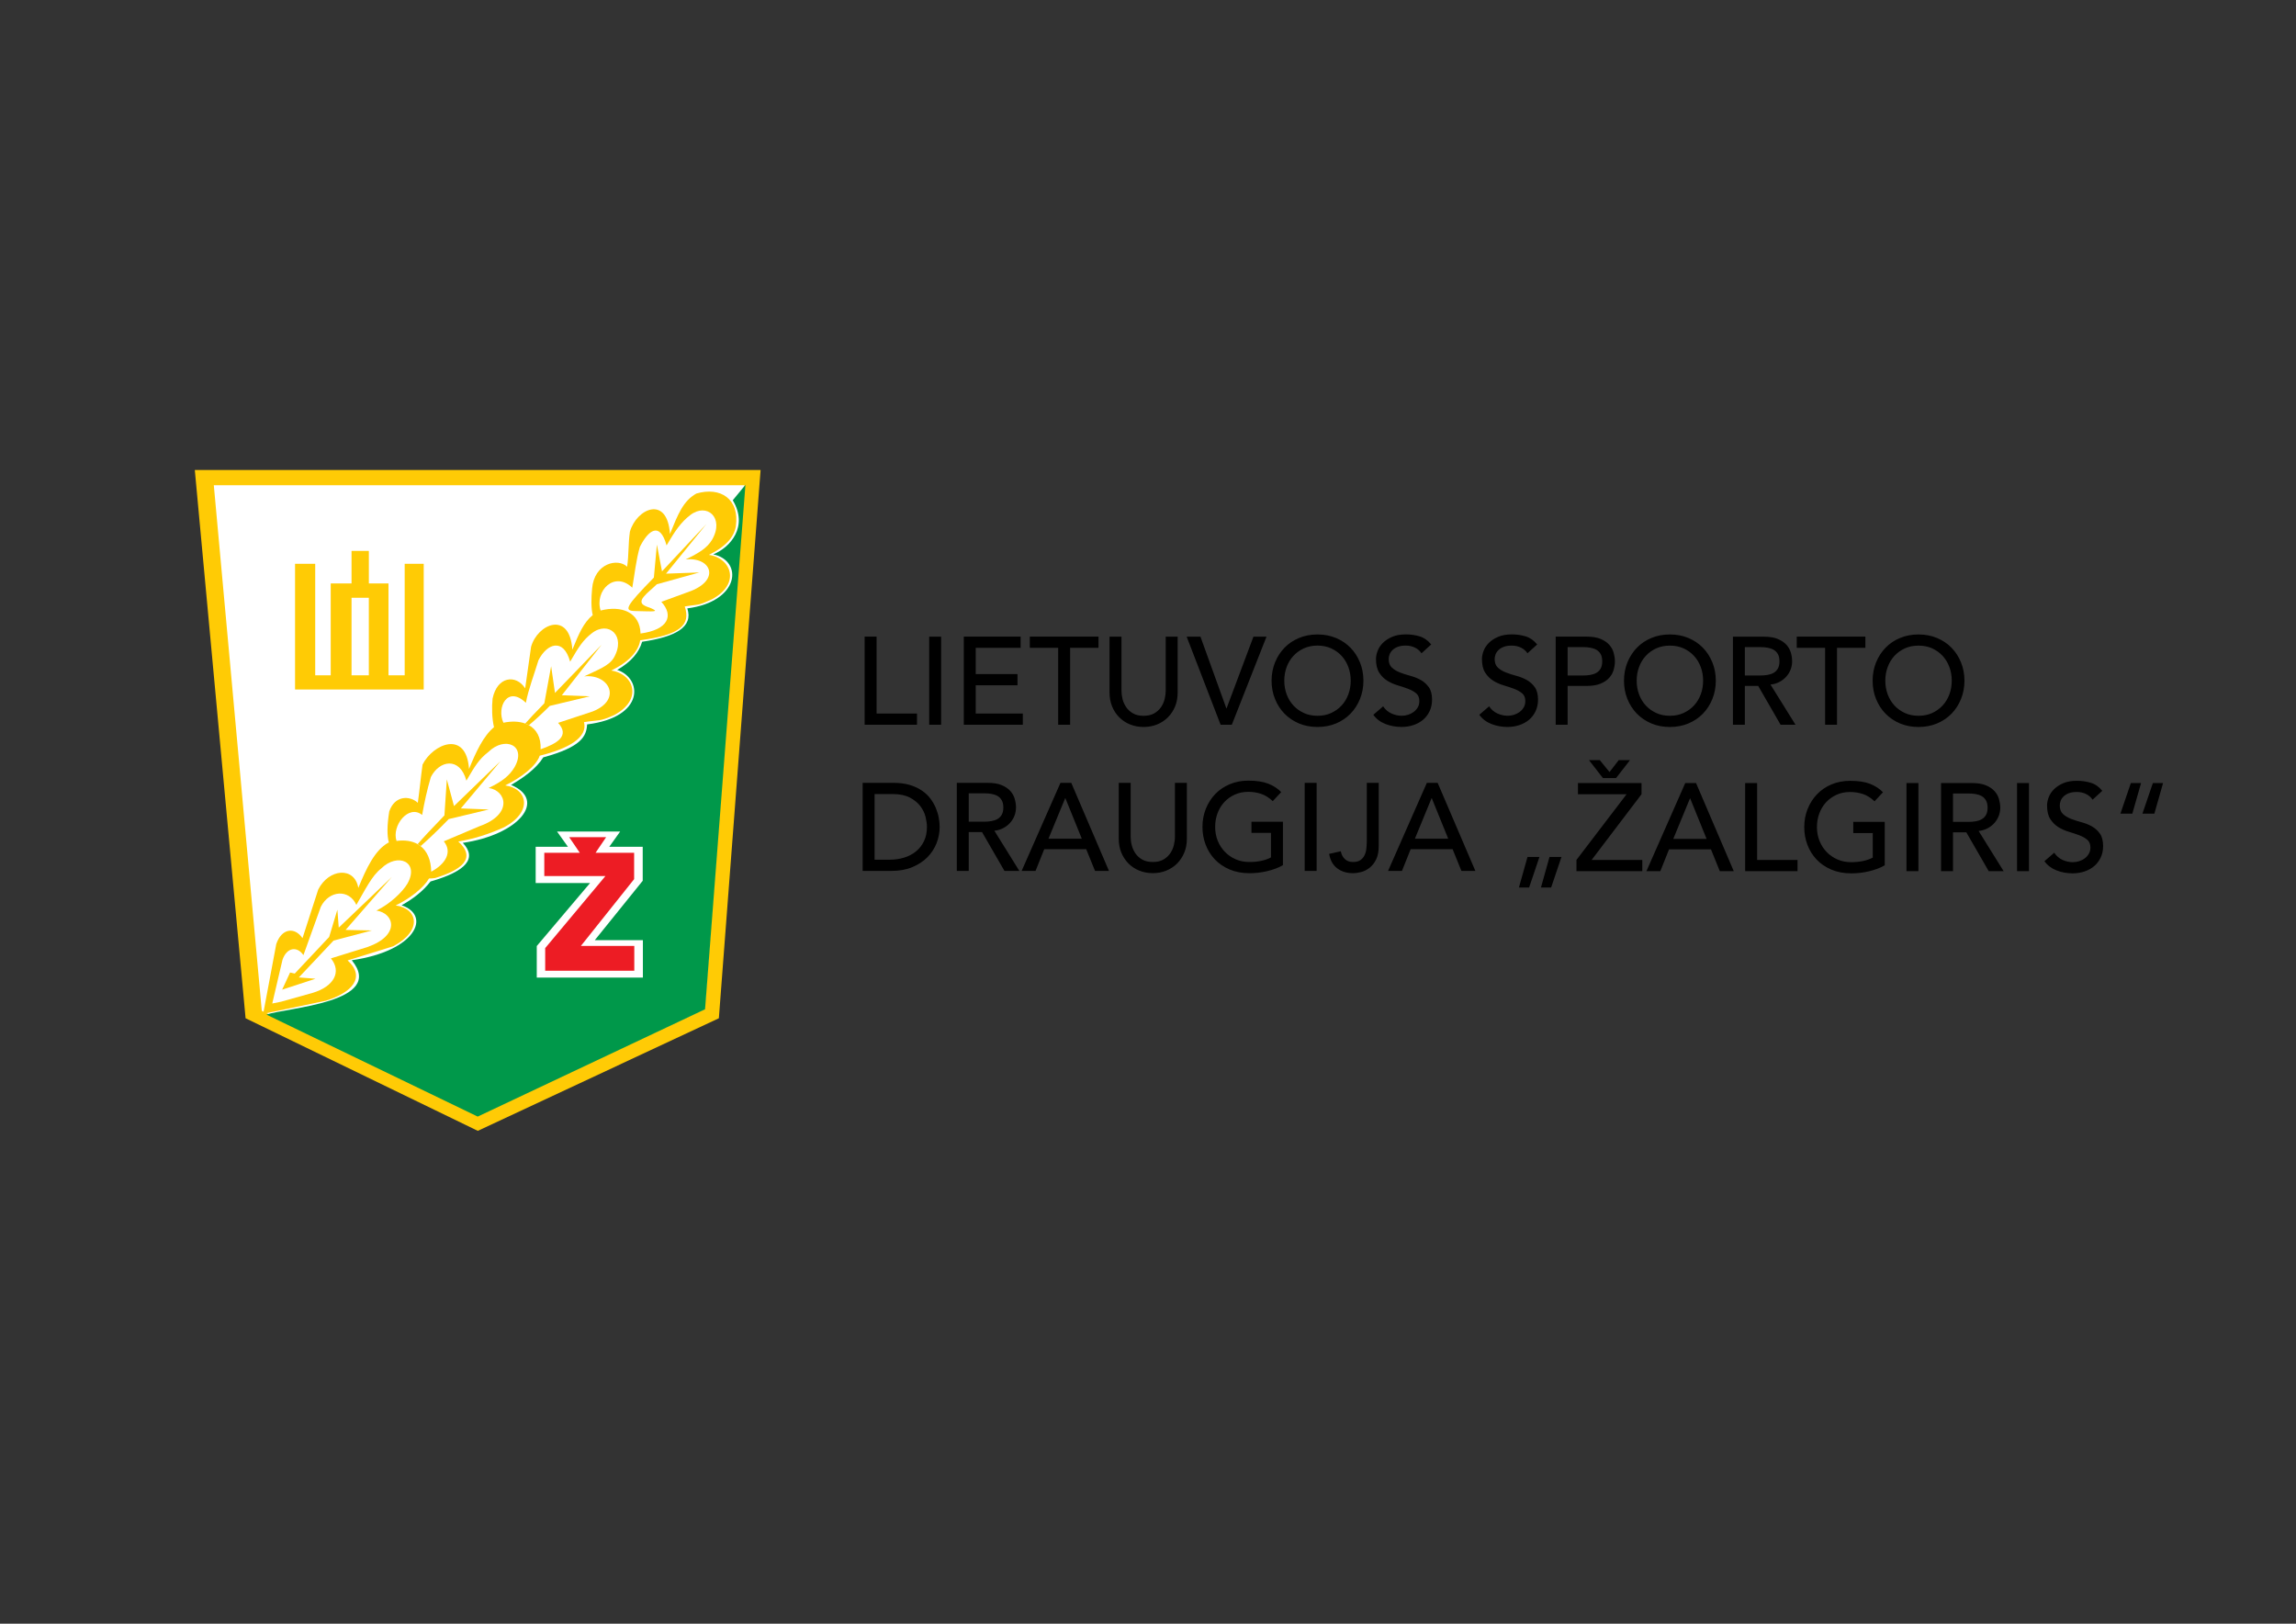 <?xml version="1.0" encoding="UTF-8"?>
<svg xmlns="http://www.w3.org/2000/svg" version="1.1" viewBox="0 0 841.89 595.28">
  <rect x="0" y="0" width="841.89" height="595.28" fill="#333333" stroke="none"/>
  <defs>
    <style>
      .cls-1 {
        fill: #fff;
      }

      .cls-1, .cls-2, .cls-3, .cls-4 {
        fill-rule: evenodd;
      }

      .cls-2 {
        fill: #00984a;
      }

      .cls-3 {
        fill: #ed1c24;
      }

      .cls-4 {
        fill: #ffcb05;
      }
    </style>
  </defs>
  <!-- Generator: Adobe Illustrator 28.7.7, SVG Export Plug-In . SVG Version: 1.2.0 Build 194)  -->
  <g>
    <g id="Layer_1">
      <g>
        <path d="M564.47,314.17h-4.37l-3.15,11.21h3.74l3.79-11.21ZM572.55,314.17h-4.38l-3.14,11.21h3.74l3.79-11.21ZM578.06,319.37h24.13v-4.11h-18.57l18.29-24.08v-4.11h-23.31v4.11h17.83l-18.38,24.08v4.11ZM587.74,285.25h4.83l5.11-6.57h-4.14l-3.37,4.37-3.56-4.37h-3.97l5.11,6.57ZM603.7,319.37h5.11l3.19-7.99h15.37l3.24,7.99h5.12l-13.83-32.29h-3.96l-14.23,32.29ZM613.55,307.55l6.12-14.82h.09l6.01,14.82h-12.22ZM639.91,319.37h19.2v-4.11h-14.82v-28.19h-4.38v32.29ZM679.55,301.3v4.11h7.15v8.99c-.97.54-2.15.96-3.53,1.25-1.38.29-2.85.44-4.4.44-1.8,0-3.45-.33-4.97-.98-1.52-.66-2.84-1.56-3.97-2.71-1.13-1.16-2.01-2.52-2.64-4.09-.64-1.56-.96-3.26-.96-5.08s.29-3.43.87-5,1.39-2.92,2.46-4.08c1.06-1.16,2.35-2.07,3.83-2.76,1.49-.69,3.16-1.03,5.02-1.03,1.64,0,3.21.26,4.7.75,1.49.5,2.9,1.39,4.24,2.67l3.1-3.33c-1.27-1.3-2.85-2.33-4.74-3.08-1.89-.74-4.32-1.11-7.3-1.11-2.46,0-4.72.43-6.79,1.29-2.06.87-3.84,2.06-5.31,3.59-1.48,1.52-2.63,3.31-3.47,5.38-.84,2.06-1.26,4.3-1.26,6.7s.39,4.45,1.16,6.5c.77,2.04,1.9,3.85,3.37,5.4,1.47,1.55,3.28,2.79,5.43,3.7,2.14.91,4.58,1.37,7.32,1.37.97,0,2.02-.06,3.13-.18,1.11-.12,2.2-.31,3.28-.57,1.08-.26,2.12-.57,3.13-.94,1-.37,1.9-.79,2.69-1.27v-15.92h-11.53ZM699.06,319.37h4.38v-32.29h-4.38v32.29ZM711.74,319.37h4.38v-14.23h4.88l8.21,14.23h5.47l-9.17-14.73c1.22-.12,2.32-.45,3.31-.98.99-.53,1.82-1.18,2.51-1.96.68-.77,1.2-1.64,1.57-2.59.37-.96.55-1.95.55-2.99s-.16-2.04-.46-3.13-.84-2.05-1.61-2.92c-.78-.87-1.83-1.59-3.17-2.15-1.34-.56-3.04-.84-5.11-.84h-11.36v32.29ZM716.12,290.91h5.75c.84,0,1.69.06,2.53.2.83.14,1.58.39,2.23.75.66.37,1.18.89,1.58,1.58.39.68.6,1.58.6,2.67s-.2,1.98-.6,2.67c-.39.68-.92,1.21-1.58,1.57-.65.37-1.39.62-2.23.76-.84.13-1.69.2-2.53.2h-5.75v-10.4ZM739.6,319.37h4.38v-32.29h-4.38v32.29ZM749.64,315.72c1.09,1.52,2.57,2.64,4.42,3.37,1.85.72,3.81,1.09,5.89,1.09,1.55,0,3.01-.23,4.37-.68,1.38-.46,2.56-1.11,3.56-1.96,1.01-.85,1.81-1.91,2.39-3.15.6-1.25.89-2.65.89-4.2,0-1.94-.39-3.48-1.18-4.58-.79-1.11-1.77-1.99-2.94-2.65-1.16-.65-2.45-1.16-3.82-1.52-1.38-.37-2.67-.78-3.83-1.23-1.17-.46-2.15-1.05-2.94-1.78-.79-.73-1.18-1.78-1.18-3.15,0-.49.09-1.02.29-1.6.19-.58.54-1.12,1.03-1.61.49-.5,1.13-.92,1.93-1.24.81-.31,1.82-.48,3.03-.48s2.42.26,3.42.78c1,.51,1.78,1.2,2.33,2.05l3.56-3.25c-1.22-1.49-2.63-2.48-4.25-2.96-1.61-.49-3.3-.72-5.06-.72-1.94,0-3.61.29-5,.88-1.38.6-2.51,1.34-3.39,2.22-.89.88-1.53,1.85-1.94,2.92-.4,1.06-.61,2.07-.61,3.01,0,2.1.39,3.77,1.18,5,.8,1.23,1.78,2.21,2.94,2.94,1.17.72,2.45,1.3,3.83,1.71,1.38.41,2.66.84,3.83,1.28,1.17.44,2.15.98,2.94,1.64.79.65,1.18,1.6,1.18,2.85,0,.88-.19,1.65-.6,2.32-.39.67-.9,1.24-1.52,1.69-.62.46-1.32.8-2.08,1.03-.75.23-1.5.35-2.23.35-1.31,0-2.58-.28-3.81-.84-1.23-.57-2.24-1.44-3.03-2.63l-3.6,3.11ZM785.08,287.07h-3.74l-3.83,11.22h4.37l3.2-11.22ZM793.15,287.07h-3.74l-3.83,11.22h4.38l3.19-11.22Z"/>
        <path d="M316.31,319.29h10.54c2.89,0,5.44-.45,7.64-1.37,2.21-.91,4.05-2.12,5.55-3.62,1.49-1.51,2.61-3.23,3.37-5.15.76-1.93,1.14-3.93,1.14-6,0-1.01-.11-2.1-.32-3.29-.21-1.18-.56-2.37-1.05-3.56-.49-1.18-1.15-2.34-1.98-3.47-.84-1.12-1.89-2.12-3.15-2.98-1.26-.87-2.75-1.56-4.47-2.08-1.72-.51-3.72-.77-6-.77h-11.27v32.28ZM320.69,291.11h6.57c2.61,0,4.74.44,6.38,1.3,1.64.87,2.92,1.93,3.86,3.17.93,1.25,1.56,2.56,1.89,3.94.33,1.38.5,2.59.5,3.63,0,2-.37,3.76-1.1,5.26-.72,1.5-1.71,2.76-2.96,3.76-1.25,1.01-2.7,1.76-4.36,2.26-1.66.5-3.41.75-5.26.75h-5.52v-24.09ZM350.84,319.29h4.37v-14.23h4.88l8.22,14.23h5.46l-9.16-14.73c1.21-.12,2.32-.45,3.3-.98.99-.53,1.82-1.19,2.51-1.96.69-.78,1.21-1.64,1.58-2.6.36-.95.54-1.95.54-2.98s-.15-2.04-.46-3.13c-.3-1.08-.84-2.05-1.61-2.92-.78-.86-1.83-1.58-3.17-2.14-1.34-.57-3.03-.84-5.11-.84h-11.35v32.28ZM355.21,290.84h5.75c.85,0,1.7.06,2.53.2.83.14,1.58.39,2.24.75.65.37,1.17.89,1.57,1.58.39.68.6,1.57.6,2.67s-.2,1.98-.6,2.67c-.39.68-.92,1.2-1.57,1.57-.66.37-1.4.61-2.24.75-.83.14-1.68.21-2.53.21h-5.75v-10.4ZM374.6,319.29h5.11l3.19-7.98h15.38l3.24,7.98h5.11l-13.82-32.28h-3.97l-14.23,32.28ZM384.45,307.48l6.12-14.83h.09l6.01,14.83h-12.22ZM410.22,287.01v20.47c0,1.89.32,3.59.95,5.13.64,1.53,1.52,2.86,2.65,3.99,1.12,1.13,2.45,1.99,3.96,2.59,1.52.61,3.16.92,4.93.92s3.4-.3,4.92-.92c1.52-.61,2.84-1.47,3.97-2.59,1.12-1.13,2-2.46,2.64-3.99.64-1.54.96-3.25.96-5.13v-20.47h-4.38v19.79c0,1.01-.14,2.05-.41,3.13-.28,1.08-.72,2.07-1.37,2.99-.64.91-1.48,1.66-2.51,2.24-1.03.58-2.31.86-3.82.86s-2.81-.28-3.83-.86c-1.04-.58-1.87-1.33-2.51-2.24-.63-.92-1.09-1.91-1.37-2.99-.28-1.07-.41-2.12-.41-3.13v-19.79h-4.37ZM458.88,301.24v4.1h7.16v8.99c-.97.55-2.15.96-3.54,1.26-1.38.29-2.84.43-4.39.43-1.8,0-3.46-.32-4.98-.98-1.51-.65-2.84-1.56-3.96-2.71-1.13-1.16-2.01-2.51-2.65-4.08-.64-1.57-.95-3.26-.95-5.08s.28-3.43.86-5,1.4-2.92,2.47-4.08c1.06-1.16,2.34-2.08,3.83-2.76,1.49-.69,3.15-1.03,5.02-1.03,1.64,0,3.21.25,4.69.75,1.49.5,2.91,1.39,4.25,2.67l3.1-3.33c-1.27-1.31-2.86-2.34-4.74-3.08-1.89-.74-4.32-1.12-7.3-1.12-2.47,0-4.73.43-6.79,1.3-2.07.86-3.84,2.06-5.32,3.58-1.48,1.52-2.63,3.32-3.47,5.38-.83,2.07-1.26,4.31-1.26,6.71,0,2.27.39,4.44,1.16,6.49.78,2.05,1.9,3.86,3.37,5.41,1.48,1.55,3.28,2.78,5.43,3.7,2.15.91,4.58,1.37,7.32,1.37.97,0,2.02-.06,3.13-.18,1.11-.12,2.21-.31,3.28-.57,1.08-.26,2.13-.57,3.13-.94,1-.37,1.9-.79,2.69-1.27v-15.92h-11.53ZM478.4,319.29h4.38v-32.29h-4.38v32.29ZM501.16,308.67c0,.92-.06,1.82-.18,2.7-.12.88-.37,1.66-.72,2.35-.37.69-.88,1.24-1.53,1.67-.65.42-1.53.63-2.62.63-1.22,0-2.21-.35-2.96-1.05-.76-.7-1.27-1.66-1.51-2.88l-4.28.96c.42,2.37,1.42,4.14,2.99,5.31,1.56,1.17,3.48,1.76,5.77,1.76.91,0,1.92-.15,3.01-.43,1.1-.29,2.12-.81,3.08-1.56.95-.74,1.75-1.76,2.39-3.05.64-1.29.95-2.95.95-4.99v-23.08h-4.37v21.66ZM508.96,319.29h5.11l3.19-7.98h15.37l3.24,7.98h5.11l-13.82-32.28h-3.97l-14.22,32.28ZM518.81,307.48l6.11-14.83h.09l6.02,14.83h-12.22Z"/>
        <path d="M542.43,262.05c1.09,1.52,2.57,2.65,4.42,3.37,1.86.73,3.82,1.1,5.89,1.1,1.55,0,3.01-.23,4.38-.69,1.37-.46,2.55-1.11,3.56-1.96,1-.85,1.8-1.9,2.39-3.15.59-1.25.89-2.65.89-4.2,0-1.94-.4-3.48-1.19-4.58-.79-1.11-1.77-1.99-2.93-2.64-1.17-.65-2.45-1.16-3.83-1.53-1.38-.37-2.66-.77-3.83-1.23s-2.15-1.05-2.94-1.78-1.18-1.78-1.18-3.14c0-.49.09-1.02.29-1.6.2-.58.54-1.12,1.03-1.62.49-.5,1.13-.91,1.93-1.23s1.82-.48,3.03-.48,2.42.26,3.42.77c1.01.52,1.78,1.2,2.33,2.05l3.56-3.24c-1.22-1.49-2.63-2.48-4.25-2.97-1.61-.49-3.3-.72-5.06-.72-1.94,0-3.61.29-5,.89-1.38.59-2.51,1.33-3.39,2.21-.88.88-1.53,1.85-1.94,2.92-.4,1.07-.61,2.07-.61,3.02,0,2.1.39,3.76,1.19,4.99.79,1.24,1.77,2.22,2.93,2.94,1.17.73,2.45,1.3,3.83,1.71,1.38.41,2.66.83,3.83,1.27,1.17.44,2.15.99,2.94,1.64s1.18,1.6,1.18,2.85c0,.88-.19,1.66-.59,2.33-.39.67-.91,1.23-1.53,1.69-.62.45-1.31.8-2.07,1.03-.76.22-1.51.34-2.24.34-1.31,0-2.58-.28-3.81-.84-1.24-.56-2.25-1.44-3.03-2.62l-3.6,3.1ZM570.44,265.7h4.37v-14.23h6.99c2.06,0,3.77-.28,5.11-.84,1.34-.56,2.39-1.27,3.16-2.15.78-.86,1.32-1.83,1.62-2.92.3-1.08.46-2.12.46-3.13s-.16-2.04-.46-3.12c-.3-1.08-.84-2.05-1.62-2.92-.77-.86-1.82-1.58-3.16-2.15-1.34-.56-3.04-.84-5.11-.84h-11.36v32.29ZM574.81,237.24h5.75c.85,0,1.7.07,2.53.21.83.14,1.59.39,2.24.75.65.36,1.17.89,1.58,1.57.39.69.59,1.58.59,2.67s-.19,1.99-.59,2.67c-.4.69-.93,1.21-1.58,1.58-.65.37-1.4.61-2.24.75-.83.14-1.68.2-2.53.2h-5.75v-10.4ZM619.1,265.23c2.07-.87,3.84-2.06,5.32-3.59,1.48-1.51,2.62-3.31,3.47-5.38.83-2.06,1.26-4.3,1.26-6.7s-.42-4.63-1.26-6.7c-.84-2.06-1.99-3.86-3.47-5.38-1.48-1.52-3.25-2.71-5.32-3.58-2.06-.87-4.33-1.3-6.79-1.3s-4.73.43-6.79,1.3c-2.07.86-3.84,2.05-5.32,3.58-1.47,1.52-2.62,3.32-3.47,5.38-.83,2.07-1.25,4.3-1.25,6.7s.41,4.64,1.25,6.7c.84,2.07,2,3.87,3.47,5.38,1.48,1.52,3.25,2.71,5.32,3.59,2.06.86,4.34,1.3,6.79,1.3s4.73-.44,6.79-1.3M607.29,261.39c-1.49-.69-2.77-1.6-3.83-2.76-1.06-1.16-1.89-2.51-2.46-4.08-.58-1.57-.87-3.23-.87-5s.29-3.43.87-4.99c.57-1.57,1.39-2.93,2.46-4.09,1.06-1.16,2.34-2.07,3.83-2.76,1.49-.68,3.16-1.02,5.02-1.02s3.53.34,5.02,1.02c1.49.69,2.77,1.6,3.83,2.76,1.06,1.16,1.89,2.52,2.47,4.09.58,1.56.86,3.23.86,4.99s-.28,3.43-.86,5-1.4,2.92-2.47,4.08c-1.06,1.16-2.34,2.07-3.83,2.76-1.49.69-3.16,1.03-5.02,1.03s-3.53-.34-5.02-1.03M635.43,265.7h4.37v-14.23h4.89l8.21,14.23h5.47l-9.17-14.73c1.22-.12,2.32-.44,3.31-.98.98-.52,1.82-1.18,2.5-1.95.69-.78,1.21-1.64,1.58-2.6.37-.95.54-1.95.54-2.99s-.15-2.04-.45-3.12c-.3-1.08-.84-2.05-1.62-2.92-.77-.86-1.83-1.58-3.16-2.15-1.34-.56-3.04-.84-5.12-.84h-11.35v32.29ZM639.8,237.24h5.75c.85,0,1.7.07,2.53.21.83.14,1.59.39,2.24.75.65.36,1.17.89,1.58,1.57.39.69.59,1.58.59,2.67s-.19,1.99-.59,2.67c-.4.69-.93,1.21-1.58,1.58-.65.37-1.4.61-2.24.75-.83.14-1.68.2-2.53.2h-5.75v-10.4ZM669.22,265.7h4.37v-28.19h10.4v-4.11h-25.17v4.11h10.4v28.19ZM710.27,265.23c2.07-.87,3.84-2.06,5.32-3.59,1.48-1.51,2.63-3.31,3.47-5.38.83-2.06,1.26-4.3,1.26-6.7s-.42-4.63-1.26-6.7c-.83-2.06-1.99-3.86-3.47-5.38-1.48-1.52-3.25-2.71-5.32-3.58-2.06-.87-4.33-1.3-6.79-1.3s-4.72.43-6.79,1.3c-2.07.86-3.84,2.05-5.31,3.58-1.48,1.52-2.63,3.32-3.48,5.38-.83,2.07-1.25,4.3-1.25,6.7s.41,4.64,1.25,6.7c.84,2.07,2,3.87,3.48,5.38,1.47,1.52,3.24,2.71,5.31,3.59,2.07.86,4.34,1.3,6.79,1.3s4.73-.44,6.79-1.3M698.46,261.39c-1.49-.69-2.77-1.6-3.83-2.76-1.06-1.16-1.88-2.51-2.46-4.08s-.87-3.23-.87-5,.29-3.43.87-4.99c.58-1.57,1.39-2.93,2.46-4.09,1.06-1.16,2.35-2.07,3.83-2.76,1.49-.68,3.16-1.02,5.02-1.02s3.53.34,5.02,1.02c1.49.69,2.77,1.6,3.83,2.76,1.06,1.16,1.89,2.52,2.47,4.09.58,1.56.86,3.23.86,4.99s-.28,3.43-.86,5-1.4,2.92-2.47,4.08c-1.06,1.16-2.34,2.07-3.83,2.76-1.49.69-3.16,1.03-5.02,1.03s-3.53-.34-5.02-1.03"/>
        <path d="M317.04,265.7h19.2v-4.11h-14.82v-28.19h-4.38v32.29ZM340.71,265.7h4.38v-32.29h-4.38v32.29ZM353.39,265.7h21.66v-4.11h-17.28v-10.35h15.32v-4.11h-15.32v-9.62h16.47v-4.11h-20.84v32.29ZM388.01,265.7h4.38v-28.19h10.4v-4.11h-25.18v4.11h10.4v28.19ZM406.84,233.41v20.48c0,1.88.32,3.59.96,5.13.63,1.54,1.51,2.87,2.64,3.99,1.13,1.13,2.45,2,3.97,2.6s3.16.91,4.92.91,3.4-.3,4.92-.91c1.52-.61,2.84-1.48,3.97-2.6,1.13-1.12,2.01-2.45,2.65-3.99.63-1.53.95-3.25.95-5.13v-20.48h-4.38v19.8c0,1.01-.13,2.04-.4,3.13-.28,1.08-.73,2.07-1.37,2.99-.64.91-1.48,1.65-2.51,2.23-1.04.58-2.31.87-3.83.87s-2.8-.29-3.83-.87c-1.04-.58-1.87-1.32-2.5-2.23-.64-.92-1.1-1.91-1.38-2.99-.27-1.08-.4-2.12-.4-3.13v-19.8h-4.38ZM447.57,265.7h4.11l12.72-32.29h-4.79l-9.85,26.27h-.09l-9.49-26.27h-5.06l12.45,32.29ZM489.89,265.23c2.06-.87,3.83-2.06,5.31-3.59,1.48-1.51,2.63-3.31,3.47-5.38.84-2.06,1.26-4.3,1.26-6.7s-.41-4.64-1.26-6.7c-.83-2.07-1.99-3.86-3.47-5.38-1.48-1.52-3.25-2.71-5.31-3.58-2.07-.87-4.34-1.3-6.79-1.3s-4.73.43-6.79,1.3c-2.07.86-3.84,2.05-5.32,3.58-1.48,1.52-2.63,3.31-3.47,5.38-.83,2.06-1.26,4.3-1.26,6.7s.42,4.64,1.26,6.7c.83,2.07,1.99,3.87,3.47,5.38,1.48,1.52,3.25,2.71,5.32,3.59,2.06.86,4.33,1.29,6.79,1.29s4.72-.43,6.79-1.29M478.08,261.39c-1.49-.69-2.77-1.6-3.83-2.76-1.06-1.16-1.89-2.51-2.47-4.08s-.86-3.23-.86-5,.28-3.43.86-5c.58-1.56,1.4-2.92,2.47-4.08,1.06-1.16,2.34-2.07,3.83-2.76,1.49-.68,3.15-1.03,5.02-1.03s3.52.35,5.02,1.03c1.49.69,2.77,1.6,3.83,2.76,1.06,1.16,1.88,2.52,2.46,4.08.58,1.57.87,3.24.87,5s-.29,3.43-.87,5c-.58,1.57-1.39,2.92-2.46,4.08-1.06,1.16-2.35,2.07-3.83,2.76-1.49.69-3.16,1.03-5.02,1.03s-3.53-.34-5.02-1.03M503.57,262.05c1.09,1.52,2.57,2.65,4.43,3.37,1.85.73,3.81,1.09,5.88,1.09,1.55,0,3.01-.22,4.38-.68,1.37-.46,2.55-1.11,3.56-1.96,1-.85,1.8-1.9,2.39-3.15.59-1.25.89-2.65.89-4.2,0-1.94-.39-3.48-1.19-4.58-.79-1.11-1.77-1.99-2.93-2.64-1.17-.65-2.45-1.16-3.83-1.53-1.38-.37-2.66-.77-3.83-1.23-1.17-.46-2.15-1.05-2.94-1.78-.79-.73-1.18-1.78-1.18-3.14,0-.49.1-1.02.29-1.6.2-.58.54-1.12,1.03-1.62.49-.5,1.14-.91,1.93-1.23.81-.32,1.82-.49,3.03-.49,1.28,0,2.42.27,3.42.78,1.01.51,1.78,1.2,2.33,2.05l3.56-3.24c-1.22-1.49-2.63-2.48-4.25-2.97-1.6-.49-3.29-.72-5.06-.72-1.94,0-3.61.29-4.99.89-1.38.59-2.52,1.33-3.4,2.21-.88.88-1.53,1.85-1.93,2.92-.41,1.06-.62,2.07-.62,3.02,0,2.09.4,3.76,1.19,4.99.79,1.24,1.77,2.22,2.94,2.94,1.16.73,2.45,1.3,3.83,1.71,1.38.4,2.66.83,3.82,1.27,1.17.44,2.15.99,2.94,1.64.79.65,1.18,1.6,1.18,2.85,0,.88-.19,1.66-.59,2.33s-.91,1.23-1.53,1.69c-.62.45-1.31.8-2.07,1.03-.76.22-1.5.34-2.24.34-1.31,0-2.58-.28-3.81-.84-1.23-.56-2.25-1.44-3.03-2.62l-3.6,3.1Z"/>
      </g>
      <g>
        <polygon class="cls-4" points="71.43 172.31 278.89 172.31 263.59 373.31 175.21 414.59 90.05 373.31 71.43 172.31"/>
        <path class="cls-1" d="M217.1,215.87c.78-9.52,9.54-11.34,12.86-8.1.65-4.67.36-8.16,1.01-12.83,2.38-8.44,13.71-13.6,14.69.82,2.96-7.27,4.84-12.11,9.68-14.82,8.82-2.58,15.93,1.95,14.47,12.06-.66,3.81-3.49,7.32-9.89,10.42,8.22,1.17,11.83,10.62,1.08,16.32-5.59,2.54-4.34,1.67-9.92,2.6,2.31,6.82-1.77,10.44-16.35,12.4l-.03.25c-.65,3.8-4.17,7.75-10.58,10.85,8.22,1.16,11.83,10.62,1.08,16.32-5.59,2.53-5.48,1.67-11.06,2.59,1.46,5.62-5.71,9.74-16.24,12.3-1.19,3.66-6.66,8-12.66,10.9,8.22,1.17,10.3,9.66-.45,15.36-5.58,2.54-11.16,4.27-16.75,5.2,6.83,6.19,1.1,10.47-8.47,13.39-.82.12-1.58.18-2.26.17-1.98,3.43-6.96,7.33-12.22,9.88,8.21,1.17,9.87,9.25-.88,14.96l-16.75,5.19c6.82,6.2,1.52,11.88-8.05,14.8l-21.65,4.54,77.44,37.57,83.18-39.11,14.62-192H78.4l17.59,192.68.66.32,4.65-24.79c1.97-5.83,6.79-6.36,9.62-2.16l5.77-17.84c3.86-7.65,13.3-8.55,14.7-.59,2.96-7.27,6.11-13.86,10.95-16.56l.25-.07c-.71-2.56-.67-6.36.14-11.4,1.97-5.83,7.43-5.96,10.48-3.17.65-4.67,1.08-9.34,1.73-14.02,3.86-7.64,16.06-12.78,17.04,1.63,2.57-6.34,5.3-12.15,9.16-15.33-.75-3.14-.85-7.32-.52-10.48,1.69-8.22,8.62-8.96,11.95-3.77.65-4.67,1.51-10.54,2.16-15.21,2.38-8.45,14.16-13.39,15.14,1.03,2.46-6.04,4.17-9.96,7.47-12.66-.63-2.61-.56-6.37-.23-9.65"/>
        <path class="cls-4" d="M115.57,247.58h5.7v-33.68h7.63v-11.93h6.35v11.93h7.2v33.68h5.94v-40.88h6.98v46.08h-47.18v-46.08h7.39v40.88ZM128.9,247.58h6.34v-28.43h-6.34v28.43Z"/>
        <path class="cls-1" d="M99.83,367.89l3.75-16c1.58-4.64,5.42-5.07,7.68-1.72l6.38-17.73c3.07-6.09,10.36-6.58,13.03-.69,3.19-5.46,5.7-10.71,9.08-13.32,6.08-6.01,14.23-2.48,9.61,5.59-1.83,3.03-6.25,7.34-11.35,9.81,6.55.93,8.94,9.07-3.32,13.39l-13.35,4.14c4.01,4.94,1.09,10.26-6.53,12.59l-11.73,3.29-3.25.66ZM153.15,309.47c-2.11-1.19-4.77-1.58-7.75-1.17-1.87-5.55,4.43-13.57,9.39-9.52.82-4.63,1.82-9.27,3.2-13.9,3.07-6.09,10.57-7.6,13.03,1.32,3.19-5.46,4.64-7.88,8.02-10.49,6.08-6,14.23-2.48,9.61,5.59-1.83,3.03-4.34,5.11-9.45,7.59,6.55.93,8.94,9.67-3.32,13.99l-13.14,5.56c3.25,4,.56,8.38-4.62,11.13-.09-4.42-1.53-7.51-3.88-9.36l-1.09-.73ZM192.6,265.26c-2.27-.83-5.04-.92-8.01-.3-2.58-5.57,1.47-13.82,8.24-7.3.82-4.63,3.23-10.99,4.62-15.62,3.07-6.1,9.15-8.37,11.61.55,3.19-5.46,4.64-7.88,8.02-10.49,6.08-4.66,12.61.99,7.99,9.05-1.83,3.03-5.76,4.34-10.86,6.82,9.18-.99,14,8.52,3.16,12.84l-12.73,4.2c4.38,4.78-.29,7.55-6.41,9.69.2-4.36-1.5-7.28-4.28-8.83l-1.35-.61ZM220.23,223.83c-2.25-7.27,5.09-14.64,11.61-8.37.82-4.63,1.41-10.34,2.79-14.97,3.07-6.1,7.33-9.45,9.78-.53,3.19-5.46,5.32-8.53,8.71-11.14,6.08-4.66,12.61.98,7.99,9.04-1.83,3.03-4.62,4.78-9.72,7.25,9.18-.99,12.86,7.22,2.02,11.54l-10.91,3.99c4.64,5.06,2.53,10.25-7.63,11.62-.22-7.75-6.94-10.42-14.64-8.43"/>
        <polygon class="cls-4" points="106.37 356.54 103.46 362.82 115.69 358.82 109.58 358.34 122.31 344.83 136.34 341.12 126.72 340.93 143.66 321.52 124.21 340.08 123.71 333.51 120.7 343.5 108.08 356.92 106.37 356.54"/>
        <path class="cls-2" d="M273.33,177.77l-14.8,192.25-83.37,39.34-77.47-37.39c7.34-2.56,44.01-4.41,31.29-19.93,23.61-3.35,29.26-16.44,18.27-20.15,4.27-2.38,7.91-5.22,10.61-8.72,13.21-3.79,17.16-8.5,11.84-14.16,20.61-2.99,30.95-15.68,17.69-21.24,4.57-2.67,9.22-5.94,11.82-10.11,14.04-3.83,15.83-7.74,16.07-12.08,21.32-2.66,20.26-16.93,11.03-19.98,5.24-3.03,8.04-6.51,9.14-10.32,12.2-1.79,18.84-5.35,16.57-12.23,19.33-2.53,20.49-17.48,9.52-19.81,6.31-2.59,12.93-10.18,7.15-19.84l4.64-5.63Z"/>
        <polygon class="cls-1" points="196.82 358.39 196.82 346.83 216.36 323.74 196.42 323.74 196.42 310.45 208.25 310.45 204.26 304.86 227.39 304.86 223.4 310.45 235.67 310.45 235.67 322.9 218.09 344.69 235.73 344.69 235.73 358.39 196.82 358.39"/>
        <polygon class="cls-3" points="199.91 355.89 199.91 347.59 221.99 321.18 199.58 321.18 199.58 312.64 212.59 312.64 208.72 306.93 222.25 306.93 218.38 312.64 232.52 312.64 232.52 322.31 213 346.79 232.58 346.79 232.58 355.89 199.91 355.89"/>
        <path class="cls-4" d="M164.57,300.28l14.67-3.51-10.26-.39,14.6-17.4-17.11,16.54-2.63-9.79-.88,13.21c-4.77,4.92-7.92,8.32-9.82,10.52l1.1.73c2.59-2.25,6.37-5.84,10.32-9.92"/>
        <path class="cls-4" d="M201.6,258.79l14.67-3.51-10.26-.39,14.6-18.55-17.11,17.69-1.41-9.79-2.5,13.6c-3.26,3.33-5.53,5.74-7,7.41l1.36.61c2.18-1.83,5.04-4.44,7.65-7.08"/>
        <path class="cls-4" d="M240.83,214.21l15.61-4.34-12.22.44,14.83-18.22-16.31,17.37-1.87-9.79-1.11,12.08c-10.62,10.84-11.06,12.18-6.82,12.27,6.68.14,9.09.43,5.74-1.06-1.38-.62-5.07-1.15-2.67-4.14,1.31-1.63,3.23-3,4.81-4.6"/>
      </g>
    </g>
  </g>
</svg>